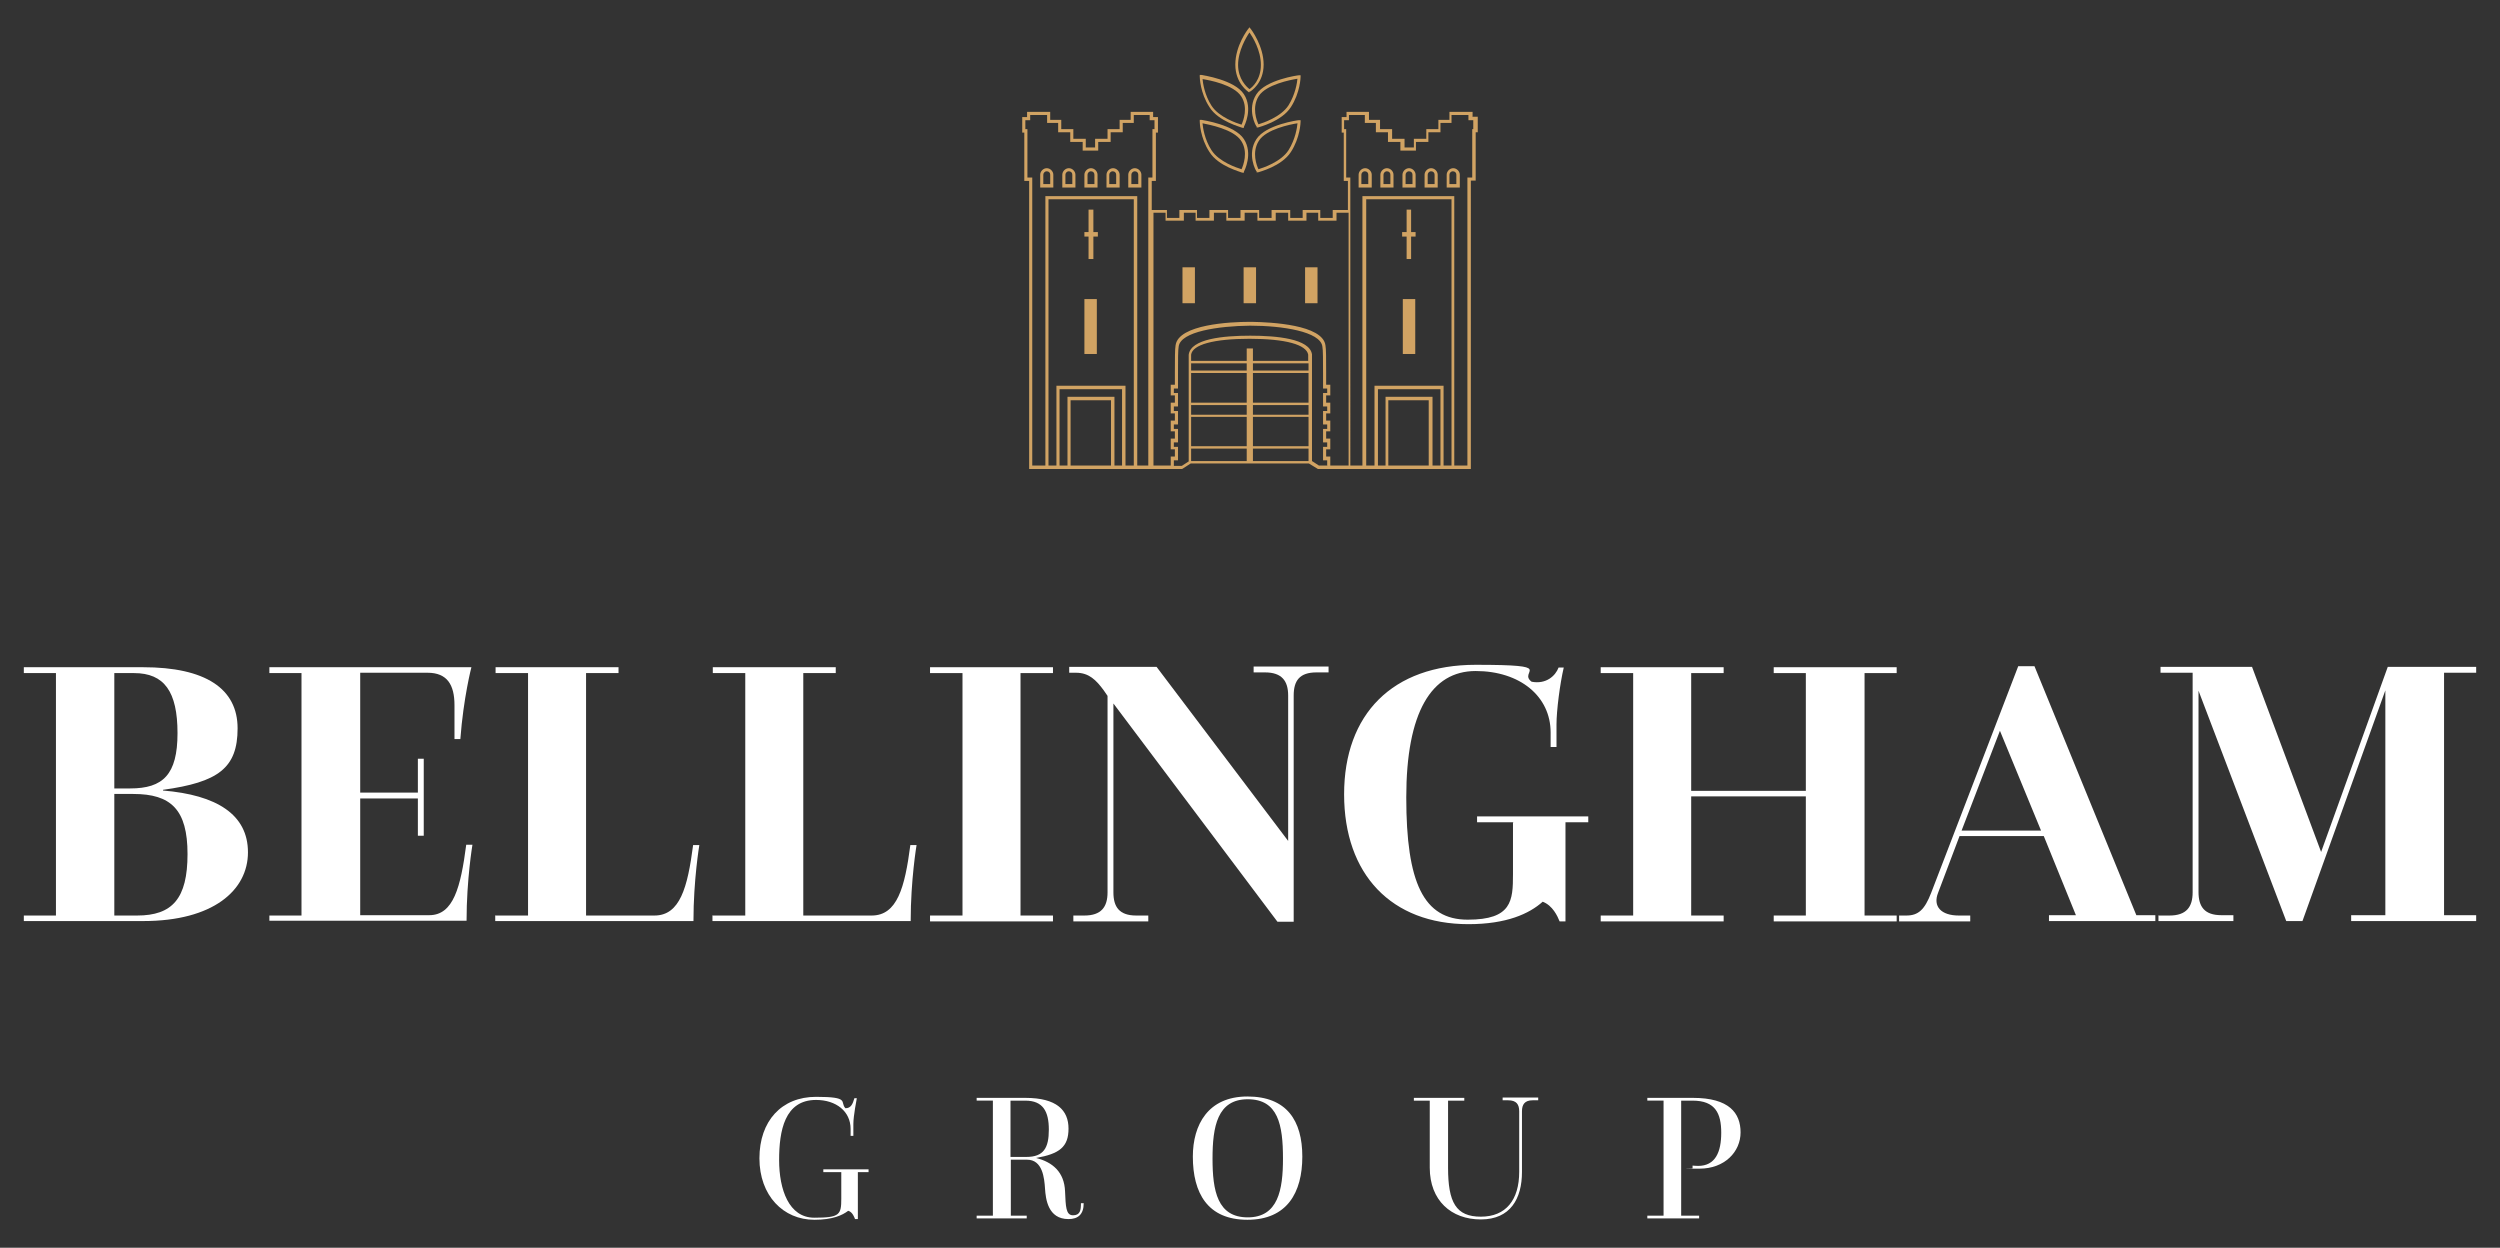 <svg xmlns="http://www.w3.org/2000/svg" id="Layer_2" viewBox="0 0 723.9 361.3"><rect x="0" y="0" width="723.9" height="361.3" fill="#333333" stroke="none"/><defs><style>      .st0 {        fill: #fff;      }      .st1 {        fill: #d1a363;      }    </style></defs><path class="st0" d="M6.9,265.1h9.3v-70.2H6.9v-1.7h34.5c18.1,0,27.4,6.2,27.4,17.7s-5.6,15.6-21.6,17.8v.2c15.5,1.3,24.6,6.9,24.6,17.9s-10.1,19.9-30.3,19.9H6.9v-1.7h0ZM37.7,228.3c9.5,0,13.7-4,13.7-16s-3.8-17.4-12.6-17.4h-5.7v33.4h4.6ZM39.7,265.1c10.2,0,14.6-4.9,14.6-17.8s-4.8-17.4-15.7-17.4h-5.5v35.2h6.6Z"></path><path class="st0" d="M78,265.1h9.3v-70.2h-9.3v-1.7h58.5s-2.3,8.8-3.2,20.8h-1.7v-9.8c0-5.9-2.1-9.4-7.8-9.4h-19.5v34.7h16.7v-9.8h1.7v22.3h-1.7v-10.8h-16.7v33.8h20c7,0,9.1-8.1,10.7-20.4h1.8s-1.7,10.1-1.7,22h-57.1v-1.7h0Z"></path><path class="st0" d="M143.5,265.1h9.4v-70.2h-9.4v-1.7h35.6v1.7h-9.4v70.2h19.8c7.4,0,9.6-8.1,11.2-20.4h1.8s-1.7,10.1-1.7,22h-57.4v-1.7h0Z"></path><path class="st0" d="M206.4,265.1h9.4v-70.2h-9.4v-1.7h35.6v1.7h-9.4v70.2h19.8c7.4,0,9.6-8.1,11.2-20.4h1.8s-1.7,10.1-1.7,22h-57.4v-1.7h0Z"></path><path class="st0" d="M269.3,265.1h9.4v-70.2h-9.4v-1.7h35.6v1.7h-9.4v70.2h9.4v1.7h-35.6v-1.7Z"></path><path class="st0" d="M310.7,265.1h3.3c4.9,0,6.7-2.5,6.7-6.7v-56.9l-1.1-1.6c-2.2-3-4.3-5.1-8-5.1h-2v-1.7h25.3l38.1,50.4v-42.1c0-4.2-1.8-6.7-6.7-6.7h-3.3v-1.7h21.7v1.7h-3.5c-4.9,0-6.6,2.4-6.6,6.7v65.5h-4.7l-47.5-63.2v54.7c0,4.2,1.7,6.7,6.6,6.7h3.5v1.7h-21.7v-1.7h0Z"></path><path class="st0" d="M438.2,238.1h-10.5v-1.7h32.2v1.7h-6.6v28.7h-1.7c-.6-1.5-2-4.6-4.9-5.7-3.9,3.5-10.5,6.5-21.5,6.5-22.3,0-36-14.4-36-37.6s14-37.5,38.1-37.5,12,1.8,16.2,4.9c4.2.8,6.9-1.7,7.8-4.1h1.5c-1.1,4.7-2.1,12.4-2.1,16.5v6.5h-1.7v-4.2c0-10.5-8.9-17.8-21.7-17.8s-20.1,11.9-20.1,36.6,5,35.4,17.8,35.4,13.1-5.5,13.1-13.2v-14.8h0Z"></path><path class="st0" d="M463.5,265.1h9.4v-70.2h-9.4v-1.7h35.6v1.7h-9.4v34.1h33.2v-34.1h-9.3v-1.7h35.6v1.7h-9.3v70.2h9.3v1.7h-35.6v-1.7h9.3v-34.5h-33.2v34.5h9.4v1.7h-35.6v-1.7h0Z"></path><path class="st0" d="M549.8,265.1h2.2c3.5,0,5.3-1.7,7.2-6.6l25.2-65.6h4.7l29.5,72.1h5.5v1.7h-30.8v-1.7h7.8l-9.3-22.9h-24.4l-6.2,16.4c-1.6,4,.9,6.6,6,6.6h3.3v1.7h-20.6v-1.7h0ZM591,240.5l-11.9-28.9-11.1,28.9h23,0Z"></path><path class="st0" d="M624.9,265.1h3.3c4.9,0,6.7-2.5,6.7-6.7v-63.6h-9.3v-1.7h26.5l20,53.6,19.3-53.6h25.6v1.7h-9.3v70.2h9.3v1.7h-36.2v-1.7h9.9v-65.1l-24,66.8h-4.7l-25.4-66.7v58.3c0,4.2,1.7,6.7,6.6,6.7h3.5v1.7h-21.7v-1.7h0Z"></path><rect class="st1" x="314" y="86.6" width="3.6" height="15.9"></rect><polygon class="st1" points="315.2 75 316.6 75 316.6 68.5 317.9 68.5 317.9 67.2 316.6 67.2 316.6 60.7 315.2 60.7 315.2 67.2 314 67.2 314 68.5 315.2 68.5 315.2 75"></polygon><rect class="st1" x="406.2" y="86.6" width="3.6" height="15.9"></rect><path class="st1" d="M420.8,48.7c-1,0-1.9.9-1.9,1.9v3.7h3.8v-3.7c0-1-.9-1.9-1.9-1.9ZM421.7,53.3h-2v-2.7c0-.5.4-1,1-1s1,.4,1,1v2.7Z"></path><path class="st1" d="M414.4,48.7c-1,0-1.9.9-1.9,1.9v3.7h3.8v-3.7c0-1-.9-1.9-1.9-1.9ZM415.4,53.3h-2v-2.7c0-.5.4-1,1-1s1,.4,1,1v2.7Z"></path><path class="st1" d="M408,48.7c-1,0-1.9.9-1.9,1.9v3.7h3.8v-3.7c0-1-.9-1.9-1.9-1.9ZM409,53.3h-2v-2.7c0-.5.4-1,1-1s1,.4,1,1v2.7h0Z"></path><polygon class="st1" points="407.3 75 408.6 75 408.6 68.5 409.9 68.5 409.9 67.2 408.6 67.2 408.6 60.7 407.3 60.7 407.3 67.2 406 67.2 406 68.5 407.3 68.5 407.3 75"></polygon><path class="st1" d="M303.1,48.7c-1,0-1.9.9-1.9,1.9v3.7h3.8v-3.7c0-1-.9-1.9-1.9-1.9ZM304.1,53.3h-2v-2.7c0-.5.4-1,1-1s1,.4,1,1v2.7Z"></path><path class="st1" d="M309.5,48.7c-1,0-1.9.9-1.9,1.9v3.7h3.8v-3.7c0-1-.9-1.9-1.9-1.9ZM310.5,53.3h-2v-2.7c0-.5.4-1,1-1s1,.4,1,1v2.7Z"></path><path class="st1" d="M315.9,48.7c-1,0-1.9.9-1.9,1.9v3.7h3.8v-3.7c0-1-.9-1.9-1.9-1.9ZM316.9,53.3h-2v-2.7c0-.5.4-1,1-1s1,.4,1,1v2.7Z"></path><path class="st1" d="M322.3,48.7c-1,0-1.9.9-1.9,1.9v3.7h3.8v-3.7c0-1-.9-1.9-1.9-1.9ZM323.2,53.3h-2v-2.7c0-.5.4-1,1-1s1,.4,1,1v2.7h0Z"></path><path class="st1" d="M328.6,48.7c-1,0-1.9.9-1.9,1.9v3.7h3.8v-3.7c0-1-.9-1.9-1.9-1.9ZM329.6,53.3h-2v-2.7c0-.5.4-1,1-1s1,.4,1,1v2.7Z"></path><path class="st1" d="M401.6,48.7c-1,0-1.9.9-1.9,1.9v3.7h3.8v-3.7c0-1-.9-1.9-1.9-1.9ZM402.6,53.3h-2v-2.7c0-.5.4-1,1-1s1,.4,1,1v2.7Z"></path><path class="st1" d="M395.3,48.7c-1,0-1.9.9-1.9,1.9v3.7h3.8v-3.7c0-1-.9-1.9-1.9-1.9ZM396.2,53.3h-2v-2.7c0-.5.4-1,1-1s1,.4,1,1v2.7h0Z"></path><path class="st1" d="M426.4,33.9v-1.5h-6.7v2.3h-3.2v2.7h-3.5v2.8h-3.6v2.5h-2.7v-2.5h-3.6v-2.8h-3.5v-2.7h-3.2v-2.3h-6.5v1.5h-1.4v4.5h.6v14h1.2v8.4h-4.4v2.3h-3.6v-2.3h-5.1v2.3h-3.6v-2.3h-5.4v2.3h-3.6v-2.3h-5.4v2.3h-3.6v-2.3h-5.4v2.3h-3.6v-2.3h-5.1v2.3h-3.6v-2.3h-4.4v-8.4h1.2v-14h.6v-4.5h-1.4v-1.5h-6.5v2.3h-3.2v2.7h-3.5v2.8h-3.6v2.5h-2.7v-2.5h-3.6v-2.8h-3.5v-2.7h-3.2v-2.3h-6.7v1.5h-1.4v4.5h.6v14h1.4v83.4h44.3l2.5-1.6h34.2s2.6,1.6,2.6,1.6h44.3V52.3h1.4v-14h.6v-4.5h-1.4,0ZM310,134.8v-18.9h11.7v18.9h-11.7ZM325,134.8h-2.3v-19.9h-13.6v19.9h-2.3v-22.1h18.1v22.1ZM328.3,134.8h-2.4v-23.1h-20v23.1h-2.3V57.7h24.7v77h0ZM332.8,134.8h-3.5V56.8h-26.6v78h-3.8V51.4h-1.4v-14h-.6v-2.6h1.4v-1.5h4.9v2.3h3.2v2.7h3.5v2.8h3.6v2.5h4.5v-2.5h3.6v-2.8h3.5v-2.7h3.2v-2.3h4.6v1.5h1.4v2.6h-.6v14h-1.2v83.4h0ZM361,133.5h-16.1v-3.6h16.1v3.6ZM361,129.2h-16.1v-8.5h16.1v8.5ZM361,120.1h-16.1v-2.8h16.1v2.8ZM361,116.6h-16.1v-8.6h16.1v8.6ZM361,107.3h-16.1v-2.1h16.1v2.1ZM378.9,133.5h-16.1v-3.6h16.1v3.6h0ZM378.9,129.2h-16.1v-8.5h16.1v8.5h0ZM378.9,120.1h-16.1v-2.8h16.1v2.8h0ZM378.9,116.6h-16.1v-8.6h16.1v8.6h0ZM378.9,107.3h-16.1v-2.1h16.1v2.1h0ZM378.9,104.5h-16.1v-3.6h-1.8v3.6h-16.1v-1.8c.4-2.9,6.5-4.6,16.9-4.6h0c10.5,0,16.5,1.7,17,4.6v1.9h0ZM384.2,134.8h-2.3l-2-1.3v-30.9c-.7-4.5-10.1-5.4-17.9-5.4h0c-7.8,0-17.2.9-17.8,5.5v30.9l-2,1.3h-2.3v-1.6h1.2v-3.9h-1.2v-1.3h1.2v-3.9h-1.2v-1.3h1.2v-3.9h-1.2v-1.3h1.2v-3.9h-1.2v-1.3h1.2v-4.5c0-3.6,0-6.8.2-7.7.6-4.3,11.5-5.9,20.6-6h.1c9.3,0,20.3,1.7,20.9,6,.2.9.2,4.1.2,7.7v4.5h1.2v1.3h-1.2v3.9h1.2v1.3h-1.2v3.9h1.2v1.3h-1.2v3.9h1.2v1.3h-1.2v3.9h1.2v1.6h0ZM390.2,134.8h-5v-2.6h-1.2v-2.1h1.2v-3.1h-1.2v-2.1h1.2v-3.1h-1.2v-2.1h1.2v-3.1h-1.2v-2.1h1.2v-3.1h-1.2v-3.5c0-4,0-6.9-.2-7.9-.8-6-15.8-6.7-21.2-6.8h-1c-5.1,0-20.4.7-21.2,6.8-.2,1.1-.2,3.9-.2,7.9v3.5h-1.2v3.1h1.2v2.1h-1.2v3.1h1.2v2.1h-1.2v3.1h1.2v2.1h-1.2v3.1h1.2v2.1h-1.2v2.6h-5V61.6h3.5v2.3h5.3v-2.3h3.4v2.3h5.3v-2.3h3.6v2.3h5.3v-2.3h3.7v2.3h5.3v-2.3h3.6v2.3h5.3v-2.3h3.4v2.3h5.3v-2.3h3.5v73.2h0ZM402,134.8v-18.9h11.7v18.9h-11.7ZM417.1,134.8h-2.3v-19.9h-13.6v19.9h-2.2v-22.1h18.1v22.1h0ZM420.3,134.8h-2.3v-23.1h-20v23.1h-2.4V57.7h24.7v77h0ZM426.9,37.4h-.6v14h-1.4v83.4h-3.8V56.8h-26.6v78h-3.5V51.4h-1.2v-14h-.6v-2.6h1.4v-1.5h4.6v2.3h3.2v2.7h3.5v2.8h3.6v2.5h4.5v-2.5h3.6v-2.8h3.5v-2.7h3.2v-2.3h4.9v1.5h1.4v2.6h0Z"></path><rect class="st1" x="360.1" y="77.4" width="3.6" height="10.4"></rect><rect class="st1" x="377.9" y="77.4" width="3.6" height="10.4"></rect><rect class="st1" x="342.4" y="77.4" width="3.6" height="10.4"></rect><path class="st1" d="M363.9,50v-.3c-.3-.2-2.9-5.1-.1-9.4,2.7-4.2,12-5.5,12.3-5.5h.5c0,0,0,.4,0,.4,0,.2-.1,4.6-2.8,8.8-2.7,4.2-9.3,5.8-9.5,5.9h-.3c0,0,0,0,0,0ZM375.7,35.7c-2,.3-9.1,1.7-11.2,5.1-2.1,3.3-.6,7.2-.1,8.2,1.3-.4,6.5-2.1,8.7-5.5,2-3.2,2.5-6.6,2.6-7.8h0Z"></path><path class="st1" d="M363.9,37v-.3c-.3-.2-2.9-5.1-.1-9.4,2.7-4.2,12-5.5,12.3-5.5h.5c0,0,0,.4,0,.4,0,.2-.1,4.6-2.8,8.8-2.7,4.2-9.3,5.8-9.5,5.9h-.3c0,0,0,0,0,0ZM375.7,22.8c-2,.3-9.1,1.7-11.2,5-2.1,3.3-.6,7.2-.1,8.2,1.3-.4,6.5-2.1,8.7-5.5,2-3.2,2.5-6.6,2.6-7.8h0Z"></path><path class="st1" d="M360,50h-.3c-.3-.2-6.9-1.8-9.5-6-2.7-4.1-2.8-8.6-2.8-8.8v-.5h.5c.4.1,9.6,1.4,12.3,5.6,2.7,4.2.1,9.2,0,9.4v.3c-.1,0-.2,0-.2,0ZM348.2,35.7c.1,1.2.6,4.7,2.6,7.8,2.2,3.4,7.4,5.1,8.7,5.5.5-1.1,2-5-.1-8.2-2.2-3.4-9.3-4.7-11.2-5.1h0Z"></path><path class="st1" d="M360,37h-.3c-.3-.2-6.9-1.8-9.5-6-2.7-4.1-2.8-8.6-2.8-8.8v-.5h.5c.4.1,9.6,1.4,12.3,5.6,2.7,4.2.1,9.2,0,9.4v.3c-.1,0-.2,0-.2,0ZM348.2,22.8c.1,1.2.6,4.7,2.6,7.8,2.2,3.4,7.4,5.1,8.7,5.5.5-1.1,2-5-.1-8.2-2.2-3.4-9.3-4.7-11.2-5h0Z"></path><path class="st1" d="M361.8,26.7h-.2c-.2-.2-3.9-2.5-3.9-8s3.6-10.2,3.8-10.4l.3-.4.3.4c.2.2,3.8,5,3.8,10.4s-3.7,7.7-3.9,7.8h-.2c0,.1,0,.1,0,.1ZM361.8,9.4c-.9,1.3-3.3,5.3-3.3,9.4s2.5,6.4,3.3,7c.8-.5,3.3-2.7,3.3-7s-2.4-8.1-3.3-9.4Z"></path><path class="st0" d="M247.5,352.8s-.6-1.9-1.9-2.2c-1.7,1.3-4.5,2.6-9.8,2.6-9,0-15.9-7-15.9-17.8s6.4-17.8,16.4-17.8,6.8,1.5,8.5,3.3c1.6,0,2.1-1.2,2.6-2.9h.7s-1,5.1-1,7.4v3.5h-.8v-2c0-5.1-4.2-8.4-10-8.4-9.1,0-10.7,8.9-10.7,17.4s2.8,16.7,10.2,16.7,7.8-.9,7.8-5.5v-7.7h-5.2v-.8h13.1v.8h-3.1v13.6h-.8Z"></path><path class="st0" d="M282.8,352h4.7v-33.3h-4.7v-.8h14.1c9.1,0,12.5,3.6,12.5,8.9s-2.6,7.3-9.4,8.5h0c4.8,1.2,8.2,4.1,8.4,9.7.2,4.3.2,6.9,2.3,6.9s2.3-1.5,2.3-3.5h.8c0,3.2-1.6,4.6-4.4,4.6-6,0-6.6-5.9-6.8-8.8-.2-3.1-.7-8.4-5.2-8.4h-4.7v16.2h4.6v.8h-14.5v-.8h0ZM297.2,335c5,0,6.5-2.6,6.5-7.9s-1.7-8.4-6.8-8.4h-4.3v16.3h4.6Z"></path><path class="st0" d="M345.4,334.9c0-9.2,4.4-17.4,15.8-17.4s15.9,7,15.9,17.4-4.4,18.3-15.9,18.3-15.8-7.7-15.8-18.3ZM371.5,335.5c0-9.8-1.4-17.2-10.2-17.2s-10.2,7.9-10.2,17.2,1.4,17,10.2,17,10.2-8,10.2-17Z"></path><path class="st0" d="M414.1,318.7h-4.7v-.8h14.6v.8h-4.7v19.4c0,10.1,2.3,14.2,9.5,14.2s11.1-4.8,11.1-13v-17.5c0-2-.8-3.2-3.2-3.2h-1.6v-.8h10.3v.8h-1.6c-2.3,0-3.1,1.2-3.1,3.2v17.6c0,7.6-3.3,13.7-11.9,13.7s-14.8-5.5-14.8-15v-19.4h0Z"></path><path class="st0" d="M477,352h4.7v-33.3h-4.7v-.8h13.2c10.5,0,13.8,4.4,13.8,10s-4.6,10.5-11.9,10.5-2-.1-2-.1v-.8s.7.1,1.6.1c5,0,6.7-4,6.7-9.6s-1.7-9.3-8.3-9.3h-3.3v33.3h5.2v.8h-15v-.8h0Z"></path></svg>
